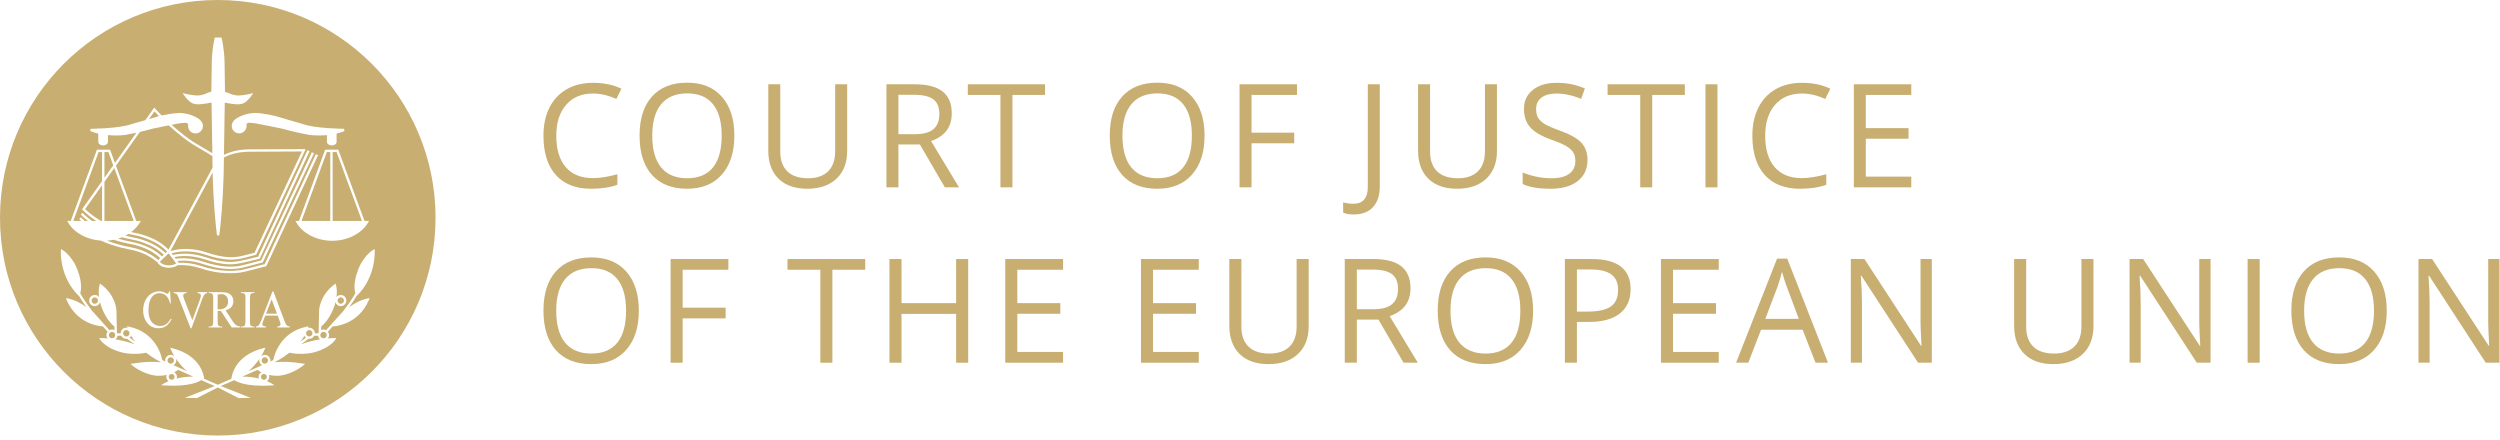 <svg width="341" height="60" viewBox="0 0 341 60" fill="none" xmlns="http://www.w3.org/2000/svg">
<path d="M44.129 46.142C44.371 46.142 44.566 45.944 44.566 45.704C44.566 45.59 44.518 45.48 44.437 45.397C44.355 45.314 44.245 45.269 44.129 45.269C43.889 45.269 43.691 45.464 43.691 45.704C43.691 45.944 43.889 46.142 44.129 46.142Z" fill="#C8AE70"/>
<path d="M29.869 42.195C30.282 42.195 30.593 42.096 30.804 41.894C31.014 41.697 31.118 41.443 31.118 41.134C31.118 40.834 31.033 40.589 30.866 40.398C30.695 40.21 30.472 40.118 30.193 40.118C30.069 40.118 29.902 40.142 29.691 40.194V42.19C29.731 42.19 29.766 42.19 29.795 42.192C29.825 42.195 29.851 42.195 29.869 42.195Z" fill="#C8AE70"/>
<path d="M36.29 42.784H37.779L37.05 40.836L36.29 42.784Z" fill="#C8AE70"/>
<path d="M12.926 40.562C12.811 40.562 12.7 40.61 12.618 40.69C12.537 40.773 12.491 40.883 12.491 41C12.491 41.117 12.537 41.226 12.618 41.31C12.7 41.393 12.811 41.438 12.926 41.438C13.167 41.438 13.362 41.24 13.362 41C13.362 40.883 13.318 40.774 13.235 40.69C13.151 40.61 13.041 40.562 12.926 40.562Z" fill="#C8AE70"/>
<path d="M41.782 45.285C41.781 45.29 41.779 45.292 41.779 45.294C41.758 45.348 41.747 45.4 41.747 45.456C41.747 45.699 41.942 45.894 42.183 45.894C42.424 45.894 42.619 45.699 42.619 45.456C42.619 45.214 42.424 45.019 42.183 45.019C42.066 45.019 41.957 45.066 41.875 45.151C41.835 45.189 41.805 45.236 41.782 45.285Z" fill="#C8AE70"/>
<path d="M36.12 49.605C36.178 49.605 36.234 49.591 36.283 49.572C36.289 49.569 36.294 49.567 36.296 49.567C36.45 49.495 36.557 49.345 36.557 49.167C36.557 48.93 36.36 48.73 36.12 48.73C36.003 48.73 35.894 48.777 35.812 48.857C35.73 48.94 35.685 49.05 35.685 49.167C35.685 49.407 35.879 49.605 36.12 49.605Z" fill="#C8AE70"/>
<path d="M33.905 50.631C34.452 50.389 34.97 50.158 35.424 49.954C35.509 49.914 35.609 49.867 35.723 49.822C35.73 49.819 35.734 49.817 35.74 49.815C35.516 49.681 35.358 49.447 35.358 49.167C35.358 49.078 35.379 48.993 35.408 48.909C34.922 49.631 34.376 50.21 33.905 50.631Z" fill="#C8AE70"/>
<path d="M41.735 46.057C41.643 45.989 41.569 45.906 41.516 45.805C41.35 46.095 41.162 46.366 40.96 46.62L41.735 46.057Z" fill="#C8AE70"/>
<path d="M19.84 32.494C19.131 32.236 18.679 32.144 18.156 32.04C17.959 32 17.752 31.958 17.522 31.906C17.386 31.991 17.251 32.074 17.107 32.148C17.423 32.224 17.699 32.283 17.948 32.332C18.484 32.44 18.948 32.532 19.681 32.796C20.941 33.253 21.815 33.782 22.571 34.516L22.789 34.309C22.028 33.52 21.138 32.965 19.84 32.494Z" fill="#C8AE70"/>
<path d="M14.246 24.805V30.137H18.237L15.586 22.92L14.246 24.805Z" fill="#C8AE70"/>
<path d="M19.568 33.106C18.857 32.845 18.407 32.756 17.884 32.651C17.528 32.581 17.139 32.503 16.624 32.364C16.455 32.432 16.283 32.492 16.107 32.548C16.819 32.759 17.307 32.858 17.746 32.945C18.28 33.051 18.743 33.145 19.476 33.409C20.765 33.88 21.501 34.434 22.094 34.972L22.334 34.743C21.616 34.045 20.778 33.543 19.568 33.106Z" fill="#C8AE70"/>
<path d="M45.375 20.742V30.137H49.369L45.915 20.742H45.375Z" fill="#C8AE70"/>
<path d="M13.762 30.137H13.92V25.266L11.612 28.515C11.863 28.762 12.634 29.471 13.762 30.137Z" fill="#C8AE70"/>
<path d="M10.804 29.867L11.042 29.645C11.047 29.65 11.244 29.852 11.572 30.137H12.003C11.399 29.661 11.039 29.289 11.007 29.255L11.246 29.033C11.255 29.042 11.737 29.544 12.553 30.137H13.126C11.992 29.398 11.323 28.69 11.279 28.645L11.189 28.546L11.264 28.436L13.918 24.7V20.742H13.448L9.999 30.137H11.078C10.923 29.988 10.82 29.883 10.804 29.867Z" fill="#C8AE70"/>
<path d="M45.048 20.742H44.58L41.128 30.137H45.048V20.742Z" fill="#C8AE70"/>
<path d="M18.92 30.137H19.206L19.061 30.383C18.771 30.87 18.365 31.294 17.888 31.652C18.002 31.675 18.114 31.699 18.22 31.72C18.756 31.828 19.22 31.92 19.953 32.186C21.279 32.666 22.194 33.238 22.982 34.045L28.992 22.861C28.986 22.451 28.977 21.918 28.969 21.299C28.621 21.061 28.183 20.8 27.7 20.525C26.867 20.047 25.922 19.504 25.032 18.802C24.242 18.183 23.579 17.614 23.013 17.104C22.696 17.165 21.51 17.393 20.886 17.535C20.677 17.582 20.488 17.633 20.268 17.692C19.977 17.77 19.621 17.866 19.082 17.993L15.815 22.595L18.585 30.137H18.92Z" fill="#C8AE70"/>
<path d="M14.246 20.742V24.24L15.447 22.547L14.785 20.742H14.246Z" fill="#C8AE70"/>
<path d="M21.856 35.198C21.292 34.689 20.589 34.162 19.365 33.718C18.654 33.457 18.204 33.368 17.682 33.263C17.139 33.155 16.53 33.035 15.506 32.703C15.214 32.761 14.915 32.799 14.61 32.818C14.748 32.874 14.877 32.932 15.02 32.985C16.287 33.416 16.97 33.555 17.574 33.674C18.11 33.782 18.574 33.874 19.307 34.138C20.363 34.524 21.037 35.013 21.587 35.456L21.856 35.198Z" fill="#C8AE70"/>
<path d="M21.068 15.196L20.326 16.241C20.868 16.081 21.376 15.933 21.681 15.839C21.393 15.546 21.187 15.328 21.068 15.196Z" fill="#C8AE70"/>
<path d="M23.004 34.555L21.816 35.687C21.956 35.948 22.396 36.194 23.034 36.194C23.425 36.194 23.787 36.09 24.031 35.925L23.004 34.555Z" fill="#C8AE70"/>
<path d="M29.916 32.106H29.592C29.101 28.145 29.004 23.725 29.004 23.682C29.004 23.682 29.003 23.626 29.002 23.532L23.237 34.259C23.797 34.075 25.658 33.593 28.137 34.423C30.642 35.263 31.887 35.091 32.356 35.021C32.426 35.014 32.481 35.007 32.526 35.005C32.735 34.991 33.923 34.685 34.718 34.469L41.181 20.661C39.875 20.668 33.751 20.697 33.757 20.697C32.215 20.756 31.164 21.154 30.542 21.482L30.509 23.682C30.507 23.725 30.407 28.144 29.916 32.106Z" fill="#C8AE70"/>
<path d="M46.483 41.438C46.723 41.438 46.919 41.24 46.919 41C46.919 40.76 46.723 40.562 46.483 40.562C46.366 40.562 46.257 40.61 46.174 40.69C46.091 40.773 46.046 40.883 46.046 41C46.045 41.24 46.24 41.438 46.483 41.438Z" fill="#C8AE70"/>
<path d="M26.36 51.37C25.64 51.052 24.925 50.73 24.292 50.45C24.116 50.577 23.938 50.685 23.757 50.777C23.981 50.9 24.139 51.132 24.139 51.405C24.139 51.486 24.117 51.56 24.093 51.632C24.709 51.478 25.469 51.361 26.36 51.37Z" fill="#C8AE70"/>
<path d="M36.398 51.405C36.398 51.186 36.218 51.003 35.998 51.003C35.774 51.003 35.595 51.185 35.595 51.405C35.595 51.626 35.774 51.807 35.998 51.807C36.216 51.807 36.398 51.626 36.398 51.405Z" fill="#C8AE70"/>
<path d="M23.011 51.405C23.011 51.625 23.189 51.807 23.412 51.807C23.632 51.807 23.813 51.626 23.813 51.405C23.813 51.185 23.632 51.003 23.412 51.003C23.189 51.005 23.011 51.186 23.011 51.405Z" fill="#C8AE70"/>
<path d="M17.315 46.203C17.283 46.207 17.257 46.219 17.223 46.219C17.02 46.219 16.828 46.141 16.685 45.997C16.624 45.936 16.583 45.865 16.547 45.79H16.026C16.002 45.992 15.903 46.167 15.752 46.289C16.518 46.412 17.432 46.614 18.355 46.959L17.315 46.203Z" fill="#C8AE70"/>
<path d="M33.048 51.37C33.939 51.361 34.698 51.478 35.315 51.633C35.29 51.56 35.269 51.487 35.269 51.406C35.269 51.133 35.428 50.902 35.651 50.778C35.47 50.687 35.291 50.579 35.116 50.451C34.483 50.73 33.768 51.052 33.048 51.37Z" fill="#C8AE70"/>
<path d="M29.705 0C13.299 0 0 13.299 0 29.704C0 46.106 13.299 59.407 29.705 59.407C46.107 59.407 59.407 46.106 59.407 29.704C59.407 13.299 46.107 0 29.705 0ZM50.339 30.137L50.191 30.383C49.303 31.88 47.388 32.842 45.314 32.842C43.241 32.842 41.327 31.88 40.437 30.383L40.291 30.137H40.578H40.781L44.312 20.52L44.351 20.415H44.465H46.027H46.142L46.181 20.52L49.715 30.137H50.05H50.339ZM37.603 15.835C38.52 16.118 41.26 16.903 41.291 16.912C43.033 17.547 46.889 17.567 46.928 17.567L46.989 17.88C46.634 18.021 46.274 18.13 45.912 18.214V19.354H45.911C45.909 19.622 45.617 19.838 45.257 19.838C44.897 19.838 44.609 19.627 44.599 19.363H44.594V18.429C43.266 18.554 42.209 18.406 42.14 18.396C40.32 18.041 39.568 17.84 39.019 17.692C38.8 17.631 38.612 17.579 38.402 17.532C37.683 17.368 36.204 17.09 36.19 17.088C34.678 16.756 34.27 16.759 34.267 16.759H34.254C34.253 16.759 34.242 16.756 34.242 16.756C33.969 16.718 33.78 16.749 33.69 16.846C33.601 16.942 33.618 17.088 33.625 17.128L33.632 17.14V17.182C33.632 17.74 33.178 18.194 32.619 18.194C32.06 18.194 31.609 17.74 31.609 17.182C31.609 16.928 31.701 16.686 31.87 16.5L31.844 16.54L31.862 16.5L31.87 16.484L31.883 16.47C32.294 15.952 33.775 15.358 34.919 15.405C36.042 15.454 37.54 15.819 37.603 15.835ZM9.449 30.137H9.651L13.182 20.52L13.221 20.415H13.334H14.898H15.012L15.052 20.52L15.677 22.224L18.607 18.097C18.211 18.185 17.74 18.283 17.148 18.396C17.08 18.407 16.04 18.553 14.726 18.434V19.354H14.724C14.72 19.622 14.429 19.838 14.067 19.838C13.705 19.838 13.414 19.622 13.409 19.354H13.406V18.224C13.038 18.136 12.664 18.028 12.301 17.88L12.361 17.569C12.401 17.569 16.254 17.546 17.999 16.915C18.015 16.908 18.893 16.656 19.822 16.388L20.919 14.842C20.919 14.842 21.041 14.67 21.041 14.672L21.178 14.832C21.184 14.841 21.489 15.189 22.056 15.754C22.581 15.639 23.566 15.444 24.369 15.408C25.509 15.363 26.991 15.956 27.404 16.476L27.416 16.488L27.423 16.506L27.441 16.544L27.416 16.504C27.585 16.692 27.679 16.934 27.679 17.188C27.679 17.744 27.225 18.2 26.667 18.2C26.109 18.2 25.654 17.745 25.654 17.188V17.145L25.661 17.132C25.668 17.091 25.686 16.946 25.595 16.849C25.506 16.753 25.315 16.722 25.048 16.762C25.048 16.762 25.035 16.764 25.034 16.764H25.02C25.017 16.764 24.655 16.764 23.409 17.025C23.93 17.489 24.534 18.003 25.234 18.55C26.107 19.236 27.041 19.771 27.863 20.246C28.278 20.483 28.643 20.699 28.962 20.907C28.929 18.747 28.884 15.823 28.855 13.989C28.739 14.003 28.667 14.018 28.595 14.034C28.506 14.054 28.406 14.079 28.218 14.104L28.031 14.13C27.468 14.215 26.769 14.321 26.251 14.09C25.681 13.841 25.169 13.078 25.148 13.047L24.913 12.695L25.323 12.796C25.928 12.949 26.653 13.012 26.665 13.012C27.338 13.097 27.98 12.81 27.989 12.805C28.326 12.662 28.602 12.56 28.833 12.485C28.831 12.337 28.83 12.249 28.83 12.249C28.83 11.586 28.887 8.313 28.887 8.278C28.946 6.56 29.259 5.292 29.272 5.241L29.303 5.115H29.43H30.084H30.21L30.241 5.241C30.255 5.292 30.566 6.559 30.626 8.279C30.626 8.312 30.684 11.585 30.684 12.248L30.681 12.504C30.899 12.578 31.156 12.674 31.465 12.807C31.47 12.81 32.113 13.097 32.791 13.012C32.798 13.012 33.52 12.949 34.127 12.796L34.537 12.695L34.303 13.047C34.281 13.078 33.768 13.841 33.2 14.09C32.68 14.321 31.982 14.215 31.421 14.13L31.232 14.104C31.044 14.08 30.945 14.054 30.857 14.034C30.797 14.02 30.738 14.01 30.658 13.998L30.548 21.116C31.223 20.787 32.272 20.429 33.75 20.374L41.436 20.341L41.694 20.339L41.584 20.572L34.981 34.678L34.95 34.748L34.877 34.766C34.672 34.825 32.864 35.316 32.543 35.336C32.513 35.338 32.463 35.345 32.401 35.352C31.913 35.422 30.61 35.601 28.034 34.74C25.754 33.973 23.997 34.379 23.409 34.558L23.576 34.778C24.412 34.587 26.014 34.403 28 35.069C30.503 35.908 31.749 35.735 32.217 35.668C32.287 35.658 32.343 35.651 32.387 35.649C32.601 35.636 34.159 35.268 35.203 35.012L41.936 20.482L42.231 20.619L35.465 35.216L35.432 35.289L35.356 35.307C35.088 35.373 32.724 35.955 32.406 35.971C32.374 35.973 32.326 35.98 32.264 35.989C31.773 36.059 30.472 36.241 27.895 35.375C26.096 34.772 24.627 34.892 23.791 35.061L23.961 35.285C24.834 35.175 26.154 35.166 27.722 35.689C30.278 36.546 31.854 36.371 32.373 36.313C32.439 36.304 32.488 36.297 32.524 36.297C32.736 36.285 34.462 35.831 35.616 35.516L42.536 20.764L42.831 20.902L35.879 35.72L35.848 35.788L35.776 35.809C35.478 35.889 32.861 36.602 32.541 36.621C32.513 36.623 32.469 36.627 32.41 36.634C31.873 36.695 30.241 36.879 27.619 35.999C26.214 35.526 25.027 35.506 24.192 35.59L24.377 35.839C25.404 35.801 26.447 35.949 27.482 36.293C30.041 37.152 31.958 36.943 32.588 36.872C32.66 36.865 32.712 36.861 32.75 36.858C32.962 36.847 34.842 36.362 36.1 36.026L43.086 21.025L43.382 21.164L36.363 36.235L36.332 36.303L36.258 36.326C35.935 36.408 33.086 37.166 32.767 37.184C32.739 37.187 32.689 37.194 32.624 37.2C30.885 37.391 29.12 37.189 27.376 36.603C26.335 36.253 25.285 36.107 24.255 36.166C23.954 36.385 23.515 36.523 23.034 36.523C22.295 36.523 21.673 36.218 21.486 35.792C20.916 35.325 20.267 34.839 19.195 34.446C18.484 34.188 18.033 34.098 17.511 33.995C16.897 33.87 16.202 33.732 14.914 33.291C14.511 33.154 14.142 32.992 13.787 32.82C11.869 32.705 10.139 31.782 9.308 30.385L9.162 30.138H9.449V30.137ZM38.136 43.742L37.878 43.048H36.187L35.892 43.811C35.818 43.999 35.782 44.138 35.782 44.232C35.782 44.306 35.813 44.371 35.875 44.428C35.939 44.481 36.074 44.517 36.282 44.535V44.664H34.919V44.537C35.099 44.501 35.218 44.454 35.27 44.393C35.378 44.283 35.498 44.047 35.63 43.696L37.174 39.736H37.29L38.788 43.745C38.909 44.066 39.019 44.279 39.118 44.376C39.217 44.472 39.355 44.526 39.53 44.538V44.664H37.824V44.537C37.997 44.527 38.112 44.494 38.173 44.44C38.234 44.384 38.264 44.32 38.264 44.238C38.264 44.135 38.221 43.969 38.136 43.742ZM34.134 44.299C34.154 44.358 34.2 44.409 34.267 44.452C34.359 44.51 34.455 44.537 34.556 44.537H34.712V44.664H32.861V44.537H33.012C33.192 44.537 33.323 44.478 33.404 44.362C33.455 44.286 33.479 44.104 33.479 43.814V40.697C33.479 40.452 33.465 40.29 33.439 40.21C33.418 40.154 33.375 40.102 33.308 40.057C33.215 40.001 33.117 39.972 33.012 39.972H32.861V39.845H34.712V39.972H34.556C34.38 39.972 34.252 40.031 34.172 40.147C34.119 40.22 34.092 40.407 34.092 40.697V43.814C34.092 44.057 34.106 44.222 34.134 44.299ZM29.779 44.382C29.859 44.487 29.98 44.537 30.141 44.537H30.311V44.664H28.457V44.537H28.62C28.803 44.537 28.933 44.471 29.011 44.339C29.056 44.266 29.078 44.09 29.078 43.814V40.697C29.078 40.391 29.049 40.203 28.989 40.13C28.906 40.026 28.784 39.972 28.62 39.972H28.457V39.845H30.034C30.491 39.845 30.831 39.883 31.048 39.96C31.266 40.033 31.451 40.171 31.604 40.37C31.756 40.572 31.832 40.809 31.832 41.087C31.832 41.383 31.745 41.643 31.572 41.859C31.397 42.078 31.131 42.231 30.768 42.323L31.663 43.7C31.867 44.018 32.041 44.231 32.186 44.337C32.333 44.44 32.526 44.509 32.76 44.537V44.664H31.604L30.134 42.412C30.027 42.417 29.941 42.419 29.876 42.419C29.848 42.419 29.817 42.419 29.788 42.417C29.755 42.415 29.723 42.412 29.69 42.412V43.814C29.69 44.12 29.721 44.308 29.779 44.382ZM25.133 40.852L26.233 43.68L27.258 40.888C27.357 40.612 27.407 40.421 27.407 40.316C27.407 40.246 27.376 40.181 27.314 40.118C27.252 40.055 27.148 40.01 27.003 39.984C26.992 39.981 26.973 39.979 26.948 39.972V39.845H28.272V39.972C28.119 40.003 28.003 40.057 27.925 40.136C27.811 40.254 27.712 40.433 27.625 40.67L26.121 44.772H25.993L24.375 40.619C24.291 40.405 24.233 40.273 24.199 40.226C24.146 40.154 24.082 40.094 24.004 40.054C23.927 40.014 23.821 39.984 23.689 39.974V39.846H25.463V39.974C25.264 39.996 25.134 40.034 25.075 40.088C25.017 40.142 24.987 40.211 24.987 40.3C24.987 40.414 25.035 40.6 25.133 40.852ZM20.442 43.469C20.567 43.789 20.756 44.034 21.006 44.205C21.255 44.375 21.542 44.463 21.863 44.463C22.143 44.463 22.389 44.393 22.604 44.259C22.818 44.127 23.053 43.857 23.308 43.458L23.408 43.526C23.191 43.959 22.938 44.275 22.651 44.475C22.362 44.674 22.02 44.773 21.622 44.773C20.908 44.773 20.356 44.479 19.963 43.888C19.67 43.446 19.523 42.93 19.523 42.332C19.523 41.852 19.62 41.41 19.811 41.005C20.005 40.605 20.269 40.289 20.605 40.07C20.943 39.848 21.311 39.738 21.71 39.738C22.02 39.738 22.325 39.823 22.628 39.992C22.717 40.044 22.78 40.068 22.82 40.068C22.876 40.068 22.926 40.047 22.967 40.002C23.023 39.939 23.061 39.849 23.084 39.738H23.203L23.306 41.38H23.203C23.072 40.889 22.886 40.535 22.642 40.319C22.4 40.103 22.109 39.992 21.768 39.992C21.482 39.992 21.225 40.075 20.995 40.239C20.765 40.401 20.583 40.658 20.453 41.015C20.32 41.37 20.255 41.813 20.255 42.338C20.255 42.772 20.317 43.151 20.442 43.469ZM50.138 40.713L50.422 40.677L50.308 40.94C48.877 44.23 45.832 44.502 45.377 44.519L44.725 45.248C44.827 45.383 44.891 45.538 44.891 45.708C44.891 45.878 44.824 46.028 44.727 46.157C45.221 46.114 45.541 46.11 45.581 46.11H45.888L45.719 46.363C45.689 46.408 44.979 47.449 42.999 48.018C41.663 48.401 40.021 48.26 39.484 48.103C39.445 48.132 39.418 48.155 39.412 48.162L39.405 48.157C38.576 48.807 37.793 49.232 37.412 49.418C38.355 49.31 39.613 49.31 41.264 49.58L41.615 49.636L41.343 49.864C41.291 49.911 40.001 50.975 38.246 51.232C38.201 51.239 37.514 51.324 36.669 51.14C36.703 51.223 36.724 51.312 36.724 51.407C36.724 51.653 36.595 51.858 36.408 51.992C36.76 52.138 36.977 52.261 37.002 52.277L37.446 52.548L36.926 52.579C33.423 52.788 32.136 51.981 31.96 51.852C31.274 52.155 30.634 52.435 30.123 52.655L34.208 54.278L32.531 54.294L29.705 52.847L26.877 54.294L25.199 54.278L29.285 52.655C28.775 52.435 28.134 52.154 27.45 51.852C27.271 51.979 25.986 52.787 22.481 52.579L21.962 52.548L22.407 52.277C22.431 52.261 22.649 52.138 23.001 51.992C22.813 51.858 22.686 51.653 22.686 51.407C22.686 51.312 22.706 51.223 22.74 51.14C21.893 51.324 21.204 51.239 21.157 51.232C19.405 50.974 18.119 49.911 18.064 49.864L17.792 49.636L18.143 49.58C19.794 49.311 21.053 49.311 21.997 49.418C21.613 49.229 20.831 48.808 20.003 48.157L19.995 48.162C19.99 48.155 19.963 48.133 19.923 48.103C19.386 48.26 17.745 48.401 16.411 48.018C14.407 47.442 13.716 46.406 13.688 46.361L13.524 46.11H13.827C13.866 46.11 14.188 46.114 14.68 46.157C14.584 46.029 14.517 45.879 14.517 45.708C14.517 45.537 14.583 45.383 14.684 45.248C14.649 45.211 14.38 44.912 14.03 44.519C13.576 44.499 10.532 44.23 9.1 40.94L8.984 40.677L9.27 40.713C9.333 40.722 10.367 40.877 11.782 41.89C11.448 41.431 11.039 40.843 10.777 40.37L10.767 40.381C8.096 37.802 8.295 34.27 8.298 34.236L8.316 33.962L8.546 34.108C9.133 34.476 9.669 35.077 10.189 35.96C11.355 38.29 11.044 39.663 10.944 39.979C11.324 40.784 12.556 42.388 12.563 42.396L13.439 43.372C13.528 43.466 13.617 43.568 13.705 43.669L14.932 45.038C15.041 44.982 15.155 44.944 15.28 44.944C15.4 44.944 15.511 44.975 15.614 45.029C15.61 44.89 15.607 44.724 15.602 44.54C14.762 43.867 13.987 42.566 13.645 41.223C13.547 41.531 13.269 41.761 12.927 41.761C12.722 41.761 12.531 41.683 12.388 41.537C12.245 41.396 12.164 41.203 12.164 40.999C12.164 40.797 12.245 40.604 12.388 40.458C12.531 40.317 12.722 40.236 12.927 40.236C13.131 40.236 13.322 40.317 13.465 40.458C13.486 40.481 13.496 40.507 13.514 40.53C13.437 39.965 13.444 39.409 13.572 38.911L13.634 38.674L13.828 38.822C15.828 40.329 15.883 42.327 15.883 42.345C15.883 42.511 15.94 45.049 15.947 45.354C15.965 45.39 15.979 45.424 15.995 45.462H16.466C16.466 45.462 16.465 45.46 16.465 45.458C16.465 45.251 16.543 45.06 16.687 44.917C16.83 44.771 17.023 44.695 17.226 44.695C17.288 44.695 17.346 44.716 17.406 44.728L17.329 44.504L17.609 44.563C21.276 45.328 22.034 48.58 22.134 49.12C22.276 49.19 22.366 49.231 22.371 49.233C22.378 49.237 22.45 49.268 22.557 49.316C22.546 49.266 22.528 49.221 22.528 49.167C22.528 48.963 22.605 48.772 22.75 48.627C22.893 48.483 23.085 48.405 23.288 48.405C23.478 48.405 23.654 48.478 23.795 48.607C23.627 48.329 23.472 48.038 23.338 47.727L23.208 47.422L23.532 47.502C27.322 48.483 27.793 51.131 27.849 51.667C28.57 51.987 29.219 52.268 29.706 52.479C30.191 52.268 30.839 51.987 31.56 51.669C31.616 51.131 32.087 48.483 35.879 47.502L36.202 47.422L36.072 47.727C35.937 48.039 35.781 48.33 35.615 48.607C35.755 48.48 35.931 48.405 36.121 48.405C36.541 48.405 36.882 48.746 36.882 49.167C36.882 49.221 36.864 49.266 36.854 49.316C36.962 49.268 37.035 49.235 37.041 49.233C37.047 49.231 37.136 49.19 37.275 49.12C37.375 48.582 38.134 45.328 41.801 44.563L42.081 44.504L42.004 44.728C42.064 44.715 42.122 44.695 42.185 44.695C42.605 44.695 42.945 45.036 42.945 45.458C42.945 45.46 42.945 45.462 42.945 45.462H43.417C43.43 45.426 43.446 45.39 43.463 45.356C43.47 45.051 43.525 42.51 43.525 42.345C43.525 42.326 43.581 40.328 45.583 38.822L45.776 38.674L45.837 38.911C45.966 39.407 45.974 39.963 45.898 40.53C45.914 40.506 45.924 40.479 45.944 40.458C46.087 40.317 46.28 40.236 46.484 40.236C46.903 40.236 47.245 40.578 47.245 40.999C47.245 41.418 46.903 41.761 46.484 41.761C46.142 41.761 45.863 41.531 45.766 41.221C45.424 42.564 44.649 43.867 43.807 44.538C43.803 44.724 43.799 44.89 43.797 45.029C43.898 44.975 44.01 44.944 44.131 44.944C44.254 44.944 44.37 44.982 44.476 45.036C44.503 45.007 45.123 44.316 45.724 43.648C45.802 43.558 45.88 43.471 45.957 43.389C46.434 42.856 46.843 42.399 46.84 42.403C46.853 42.387 48.087 40.784 48.466 39.979C48.366 39.661 48.057 38.286 49.226 35.949C49.742 35.076 50.275 34.476 50.863 34.107L51.094 33.961L51.111 34.235C51.115 34.268 51.312 37.8 48.643 40.38L48.632 40.368C48.37 40.842 47.962 41.429 47.629 41.891C49.04 40.876 50.075 40.722 50.138 40.713Z" fill="#C8AE70"/>
<path d="M43.384 45.79H42.86C42.736 46.042 42.483 46.219 42.184 46.219C42.152 46.219 42.122 46.207 42.092 46.203L41.053 46.958C41.975 46.612 42.89 46.41 43.656 46.29C43.504 46.167 43.407 45.991 43.384 45.79Z" fill="#C8AE70"/>
<path d="M18.449 46.622C18.248 46.366 18.059 46.095 17.892 45.805C17.839 45.906 17.764 45.989 17.671 46.059L18.449 46.622Z" fill="#C8AE70"/>
<path d="M15.278 46.142C15.518 46.142 15.715 45.944 15.715 45.704C15.715 45.464 15.518 45.269 15.278 45.269C15.161 45.269 15.052 45.314 14.971 45.397C14.888 45.479 14.843 45.59 14.843 45.704C14.843 45.944 15.037 46.142 15.278 46.142Z" fill="#C8AE70"/>
<path d="M17.224 45.894C17.464 45.894 17.661 45.699 17.661 45.456C17.661 45.402 17.65 45.348 17.63 45.297C17.626 45.292 17.626 45.288 17.625 45.285C17.602 45.236 17.573 45.189 17.533 45.151C17.451 45.066 17.341 45.021 17.224 45.021C17.107 45.021 16.998 45.066 16.916 45.151C16.834 45.229 16.788 45.342 16.788 45.456C16.788 45.573 16.834 45.682 16.916 45.766C16.998 45.848 17.107 45.894 17.224 45.894Z" fill="#C8AE70"/>
<path d="M23.287 49.605C23.528 49.605 23.725 49.407 23.725 49.167C23.725 49.05 23.679 48.941 23.595 48.857C23.513 48.777 23.405 48.73 23.287 48.73C23.17 48.73 23.062 48.777 22.978 48.857C22.898 48.94 22.852 49.05 22.852 49.167C22.852 49.285 22.898 49.394 22.978 49.475C23.018 49.518 23.064 49.547 23.114 49.567C23.118 49.569 23.123 49.572 23.127 49.574C23.177 49.591 23.232 49.605 23.287 49.605Z" fill="#C8AE70"/>
<path d="M23.669 49.816C23.674 49.818 23.68 49.821 23.688 49.825C23.799 49.868 23.898 49.913 23.98 49.953C24.437 50.157 24.954 50.388 25.502 50.633C25.033 50.211 24.486 49.635 24 48.913C24.029 48.993 24.051 49.079 24.051 49.169C24.051 49.448 23.891 49.678 23.669 49.816Z" fill="#C8AE70"/>
<path d="M80.876 12.757C79.331 12.757 78.11 13.273 77.213 14.305C76.322 15.33 75.877 16.737 75.877 18.525C75.877 20.365 76.306 21.788 77.165 22.794C78.03 23.794 79.261 24.294 80.856 24.294C81.837 24.294 82.956 24.117 84.212 23.765V25.197C83.237 25.562 82.036 25.745 80.606 25.745C78.536 25.745 76.937 25.117 75.809 23.861C74.688 22.605 74.127 20.82 74.127 18.506C74.127 17.058 74.396 15.789 74.934 14.699C75.479 13.61 76.261 12.77 77.28 12.18C78.306 11.591 79.511 11.296 80.895 11.296C82.369 11.296 83.657 11.565 84.76 12.103L84.067 13.507C83.004 13.007 81.94 12.757 80.876 12.757Z" fill="#C8AE70"/>
<path d="M100.167 18.506C100.167 20.756 99.597 22.525 98.456 23.813C97.322 25.101 95.742 25.745 93.716 25.745C91.646 25.745 90.047 25.114 88.919 23.851C87.798 22.582 87.237 20.794 87.237 18.487C87.237 16.199 87.801 14.427 88.929 13.171C90.057 11.908 91.659 11.277 93.736 11.277C95.755 11.277 97.331 11.918 98.466 13.199C99.6 14.481 100.167 16.25 100.167 18.506ZM88.967 18.506C88.967 20.41 89.371 21.855 90.179 22.842C90.993 23.822 92.172 24.313 93.716 24.313C95.274 24.313 96.45 23.822 97.245 22.842C98.039 21.861 98.437 20.416 98.437 18.506C98.437 16.615 98.039 15.183 97.245 14.209C96.456 13.228 95.287 12.738 93.736 12.738C92.178 12.738 90.993 13.231 90.179 14.218C89.371 15.199 88.967 16.628 88.967 18.506Z" fill="#C8AE70"/>
<path d="M115.552 11.498V20.592C115.552 22.195 115.068 23.454 114.1 24.37C113.132 25.287 111.802 25.745 110.11 25.745C108.418 25.745 107.108 25.284 106.178 24.361C105.255 23.438 104.794 22.169 104.794 20.554V11.498H106.428V20.669C106.428 21.842 106.749 22.742 107.39 23.371C108.031 23.999 108.973 24.313 110.216 24.313C111.402 24.313 112.315 23.999 112.956 23.371C113.597 22.736 113.917 21.829 113.917 20.65V11.498H115.552Z" fill="#C8AE70"/>
<path d="M122.543 19.708V25.553H120.909V11.498H124.764C126.488 11.498 127.76 11.828 128.581 12.488C129.407 13.148 129.821 14.142 129.821 15.468C129.821 17.327 128.879 18.583 126.994 19.237L130.811 25.553H128.879L125.475 19.708H122.543ZM122.543 18.304H124.783C125.937 18.304 126.783 18.077 127.321 17.622C127.86 17.16 128.129 16.471 128.129 15.555C128.129 14.625 127.853 13.956 127.302 13.545C126.757 13.135 125.879 12.93 124.668 12.93H122.543V18.304Z" fill="#C8AE70"/>
<path d="M138.095 25.553H136.461V12.949H132.01V11.498H142.546V12.949H138.095V25.553Z" fill="#C8AE70"/>
<path d="M164.301 18.506C164.301 20.756 163.731 22.525 162.59 23.813C161.456 25.101 159.876 25.745 157.851 25.745C155.78 25.745 154.181 25.114 153.053 23.851C151.932 22.582 151.371 20.794 151.371 18.487C151.371 16.199 151.935 14.427 153.063 13.171C154.191 11.908 155.793 11.277 157.87 11.277C159.889 11.277 161.465 11.918 162.6 13.199C163.734 14.481 164.301 16.25 164.301 18.506ZM153.101 18.506C153.101 20.41 153.505 21.855 154.313 22.842C155.127 23.822 156.306 24.313 157.851 24.313C159.408 24.313 160.584 23.822 161.379 22.842C162.174 21.861 162.571 20.416 162.571 18.506C162.571 16.615 162.174 15.183 161.379 14.209C160.59 13.228 159.421 12.738 157.87 12.738C156.312 12.738 155.127 13.231 154.313 14.218C153.505 15.199 153.101 16.628 153.101 18.506Z" fill="#C8AE70"/>
<path d="M170.707 25.553H169.072V11.498H176.907V12.949H170.707V18.093H176.532V19.544H170.707V25.553Z" fill="#C8AE70"/>
<path d="M184.627 29.254C184.024 29.254 183.55 29.168 183.204 28.994V27.601C183.659 27.729 184.133 27.793 184.627 27.793C185.261 27.793 185.742 27.601 186.069 27.216C186.402 26.831 186.569 26.277 186.569 25.553V11.498H188.203V25.418C188.203 26.636 187.895 27.578 187.28 28.245C186.665 28.918 185.78 29.254 184.627 29.254Z" fill="#C8AE70"/>
<path d="M204.183 11.498V20.592C204.183 22.195 203.699 23.454 202.732 24.37C201.764 25.287 200.434 25.745 198.742 25.745C197.05 25.745 195.739 25.284 194.81 24.361C193.887 23.438 193.426 22.169 193.426 20.554V11.498H195.06V20.669C195.06 21.842 195.38 22.742 196.021 23.371C196.662 23.999 197.604 24.313 198.848 24.313C200.033 24.313 200.947 23.999 201.588 23.371C202.229 22.736 202.549 21.829 202.549 20.65V11.498H204.183Z" fill="#C8AE70"/>
<path d="M216.534 21.813C216.534 23.05 216.085 24.015 215.188 24.707C214.291 25.399 213.073 25.745 211.535 25.745C209.868 25.745 208.586 25.53 207.689 25.101V23.524C208.266 23.768 208.894 23.96 209.573 24.101C210.253 24.242 210.926 24.313 211.592 24.313C212.682 24.313 213.502 24.108 214.053 23.697C214.605 23.281 214.88 22.704 214.88 21.967C214.88 21.48 214.781 21.082 214.582 20.775C214.39 20.461 214.063 20.172 213.602 19.91C213.147 19.647 212.451 19.349 211.515 19.016C210.208 18.548 209.272 17.993 208.708 17.352C208.151 16.712 207.872 15.875 207.872 14.843C207.872 13.76 208.279 12.898 209.093 12.257C209.907 11.616 210.983 11.296 212.323 11.296C213.72 11.296 215.005 11.552 216.178 12.065L215.669 13.488C214.508 13.001 213.38 12.757 212.285 12.757C211.419 12.757 210.743 12.943 210.256 13.315C209.769 13.686 209.525 14.202 209.525 14.863C209.525 15.35 209.615 15.75 209.795 16.064C209.974 16.372 210.275 16.657 210.698 16.92C211.128 17.176 211.781 17.461 212.659 17.775C214.134 18.301 215.146 18.865 215.697 19.467C216.255 20.07 216.534 20.852 216.534 21.813Z" fill="#C8AE70"/>
<path d="M225.362 25.553H223.727V12.949H219.276V11.498H229.813V12.949H225.362V25.553Z" fill="#C8AE70"/>
<path d="M232.626 25.553V11.498H234.261V25.553H232.626Z" fill="#C8AE70"/>
<path d="M245.771 12.757C244.226 12.757 243.005 13.273 242.108 14.305C241.217 15.33 240.772 16.737 240.772 18.525C240.772 20.365 241.201 21.788 242.06 22.794C242.925 23.794 244.156 24.294 245.752 24.294C246.732 24.294 247.851 24.117 249.107 23.765V25.197C248.133 25.562 246.931 25.745 245.502 25.745C243.432 25.745 241.832 25.117 240.704 23.861C239.583 22.605 239.022 20.82 239.022 18.506C239.022 17.058 239.291 15.789 239.83 14.699C240.374 13.61 241.156 12.77 242.175 12.18C243.201 11.591 244.406 11.296 245.79 11.296C247.264 11.296 248.552 11.565 249.655 12.103L248.963 13.507C247.899 13.007 246.835 12.757 245.771 12.757Z" fill="#C8AE70"/>
<path d="M260.698 25.553H252.863V11.498H260.698V12.949H254.497V17.477H260.323V18.919H254.497V24.092H260.698V25.553Z" fill="#C8AE70"/>
<path d="M87.137 42.382C87.137 44.646 86.563 46.425 85.415 47.722C84.274 49.018 82.684 49.666 80.647 49.666C78.564 49.666 76.955 49.031 75.82 47.76C74.691 46.483 74.127 44.684 74.127 42.363C74.127 40.061 74.694 38.278 75.829 37.014C76.964 35.743 78.576 35.108 80.666 35.108C82.697 35.108 84.284 35.753 85.425 37.043C86.566 38.333 87.137 40.112 87.137 42.382ZM75.868 42.382C75.868 44.297 76.274 45.752 77.087 46.745C77.906 47.731 79.092 48.225 80.647 48.225C82.213 48.225 83.397 47.731 84.196 46.745C84.996 45.758 85.396 44.304 85.396 42.382C85.396 40.48 84.996 39.039 84.196 38.058C83.403 37.072 82.226 36.578 80.666 36.578C79.099 36.578 77.906 37.075 77.087 38.068C76.274 39.055 75.868 40.493 75.868 42.382Z" fill="#C8AE70"/>
<path d="M93.113 49.472H91.469V35.331H99.352V36.791H93.113V41.966H98.975V43.427H93.113V49.472Z" fill="#C8AE70"/>
<path d="M113.539 49.472H111.895V36.791H107.416V35.331H118.018V36.791H113.539V49.472Z" fill="#C8AE70"/>
<path d="M132.061 49.472H130.417V42.818H122.968V49.472H121.324V35.331H122.968V41.347H130.417V35.331H132.061V49.472Z" fill="#C8AE70"/>
<path d="M145.002 49.472H137.118V35.331H145.002V36.791H138.763V41.347H144.624V42.798H138.763V48.002H145.002V49.472Z" fill="#C8AE70"/>
<path d="M163.512 49.472H155.629V35.331H163.512V36.791H157.273V41.347H163.135V42.798H157.273V48.002H163.512V49.472Z" fill="#C8AE70"/>
<path d="M178.503 35.331V44.481C178.503 46.093 178.017 47.361 177.043 48.283C176.069 49.205 174.731 49.666 173.029 49.666C171.326 49.666 170.007 49.202 169.072 48.273C168.144 47.344 167.68 46.068 167.68 44.443V35.331H169.324V44.559C169.324 45.739 169.646 46.645 170.291 47.277C170.936 47.909 171.884 48.225 173.135 48.225C174.328 48.225 175.247 47.909 175.892 47.277C176.537 46.638 176.859 45.726 176.859 44.539V35.331H178.503Z" fill="#C8AE70"/>
<path d="M185.07 43.591V49.472H183.425V35.331H187.304C189.039 35.331 190.319 35.663 191.144 36.327C191.976 36.991 192.392 37.991 192.392 39.326C192.392 41.196 191.444 42.46 189.548 43.117L193.388 49.472H191.444L188.02 43.591H185.07ZM185.07 42.179H187.324C188.484 42.179 189.335 41.95 189.877 41.492C190.419 41.028 190.69 40.335 190.69 39.413C190.69 38.478 190.412 37.804 189.858 37.391C189.31 36.978 188.426 36.772 187.207 36.772H185.07V42.179Z" fill="#C8AE70"/>
<path d="M209.115 42.382C209.115 44.646 208.541 46.425 207.393 47.722C206.252 49.018 204.662 49.666 202.624 49.666C200.541 49.666 198.933 49.031 197.798 47.76C196.669 46.483 196.105 44.684 196.105 42.363C196.105 40.061 196.672 38.278 197.807 37.014C198.942 35.743 200.554 35.108 202.644 35.108C204.675 35.108 206.261 35.753 207.403 37.043C208.544 38.333 209.115 40.112 209.115 42.382ZM197.846 42.382C197.846 44.297 198.252 45.752 199.065 46.745C199.884 47.731 201.07 48.225 202.624 48.225C204.191 48.225 205.375 47.731 206.174 46.745C206.974 45.758 207.374 44.304 207.374 42.382C207.374 40.48 206.974 39.039 206.174 38.058C205.381 37.072 204.204 36.578 202.644 36.578C201.077 36.578 199.884 37.075 199.065 38.068C198.252 39.055 197.846 40.493 197.846 42.382Z" fill="#C8AE70"/>
<path d="M222.413 39.451C222.413 40.883 221.923 41.986 220.943 42.759C219.969 43.527 218.573 43.91 216.755 43.91H215.091V49.472H213.447V35.331H217.113C220.646 35.331 222.413 36.704 222.413 39.451ZM215.091 42.498H216.571C218.028 42.498 219.083 42.263 219.734 41.792C220.385 41.321 220.711 40.567 220.711 39.529C220.711 38.594 220.405 37.897 219.792 37.439C219.179 36.981 218.225 36.753 216.929 36.753H215.091V42.498Z" fill="#C8AE70"/>
<path d="M234.435 49.472H226.552V35.331H234.435V36.791H228.196V41.347H234.058V42.798H228.196V48.002H234.435V49.472Z" fill="#C8AE70"/>
<path d="M247.637 49.472L245.877 44.974H240.208L238.467 49.472H236.803L242.394 35.273H243.778L249.339 49.472H247.637ZM245.364 43.495L243.719 39.113C243.507 38.558 243.287 37.878 243.062 37.072C242.92 37.691 242.717 38.371 242.452 39.113L240.789 43.495H245.364Z" fill="#C8AE70"/>
<path d="M263.499 49.472H261.622L253.894 37.604H253.816C253.919 38.997 253.971 40.273 253.971 41.434V49.472H252.452V35.331H254.31L262.019 47.151H262.096C262.083 46.977 262.054 46.419 262.009 45.477C261.964 44.53 261.948 43.852 261.961 43.446V35.331H263.499V49.472Z" fill="#C8AE70"/>
<path d="M285.55 35.331V44.481C285.55 46.093 285.063 47.361 284.089 48.283C283.115 49.205 281.777 49.666 280.075 49.666C278.372 49.666 277.054 49.202 276.119 48.273C275.19 47.344 274.726 46.068 274.726 44.443V35.331H276.37V44.559C276.37 45.739 276.693 46.645 277.337 47.277C277.982 47.909 278.93 48.225 280.181 48.225C281.374 48.225 282.293 47.909 282.938 47.277C283.583 46.638 283.905 45.726 283.905 44.539V35.331H285.55Z" fill="#C8AE70"/>
<path d="M301.518 49.472H299.641L291.913 37.604H291.835C291.939 38.997 291.99 40.273 291.99 41.434V49.472H290.472V35.331H292.329L300.038 47.151H300.115C300.103 46.977 300.074 46.419 300.028 45.477C299.983 44.53 299.967 43.852 299.98 43.446V35.331H301.518V49.472Z" fill="#C8AE70"/>
<path d="M306.575 49.472V35.331H308.22V49.472H306.575Z" fill="#C8AE70"/>
<path d="M325.552 42.382C325.552 44.646 324.978 46.425 323.83 47.722C322.689 49.018 321.099 49.666 319.061 49.666C316.978 49.666 315.369 49.031 314.235 47.76C313.106 46.483 312.542 44.684 312.542 42.363C312.542 40.061 313.109 38.278 314.244 37.014C315.379 35.743 316.991 35.108 319.081 35.108C321.112 35.108 322.698 35.753 323.84 37.043C324.981 38.333 325.552 40.112 325.552 42.382ZM314.283 42.382C314.283 44.297 314.689 45.752 315.502 46.745C316.321 47.731 317.507 48.225 319.061 48.225C320.628 48.225 321.812 47.731 322.611 46.745C323.411 45.758 323.811 44.304 323.811 42.382C323.811 40.48 323.411 39.039 322.611 38.058C321.818 37.072 320.641 36.578 319.081 36.578C317.514 36.578 316.321 37.075 315.502 38.068C314.689 39.055 314.283 40.493 314.283 42.382Z" fill="#C8AE70"/>
<path d="M340.93 49.472H339.053L331.325 37.604H331.247C331.351 38.997 331.402 40.273 331.402 41.434V49.472H329.884V35.331H331.741L339.45 47.151H339.527C339.515 46.977 339.486 46.419 339.44 45.477C339.395 44.53 339.379 43.852 339.392 43.446V35.331H340.93V49.472Z" fill="#C8AE70"/>
</svg>
